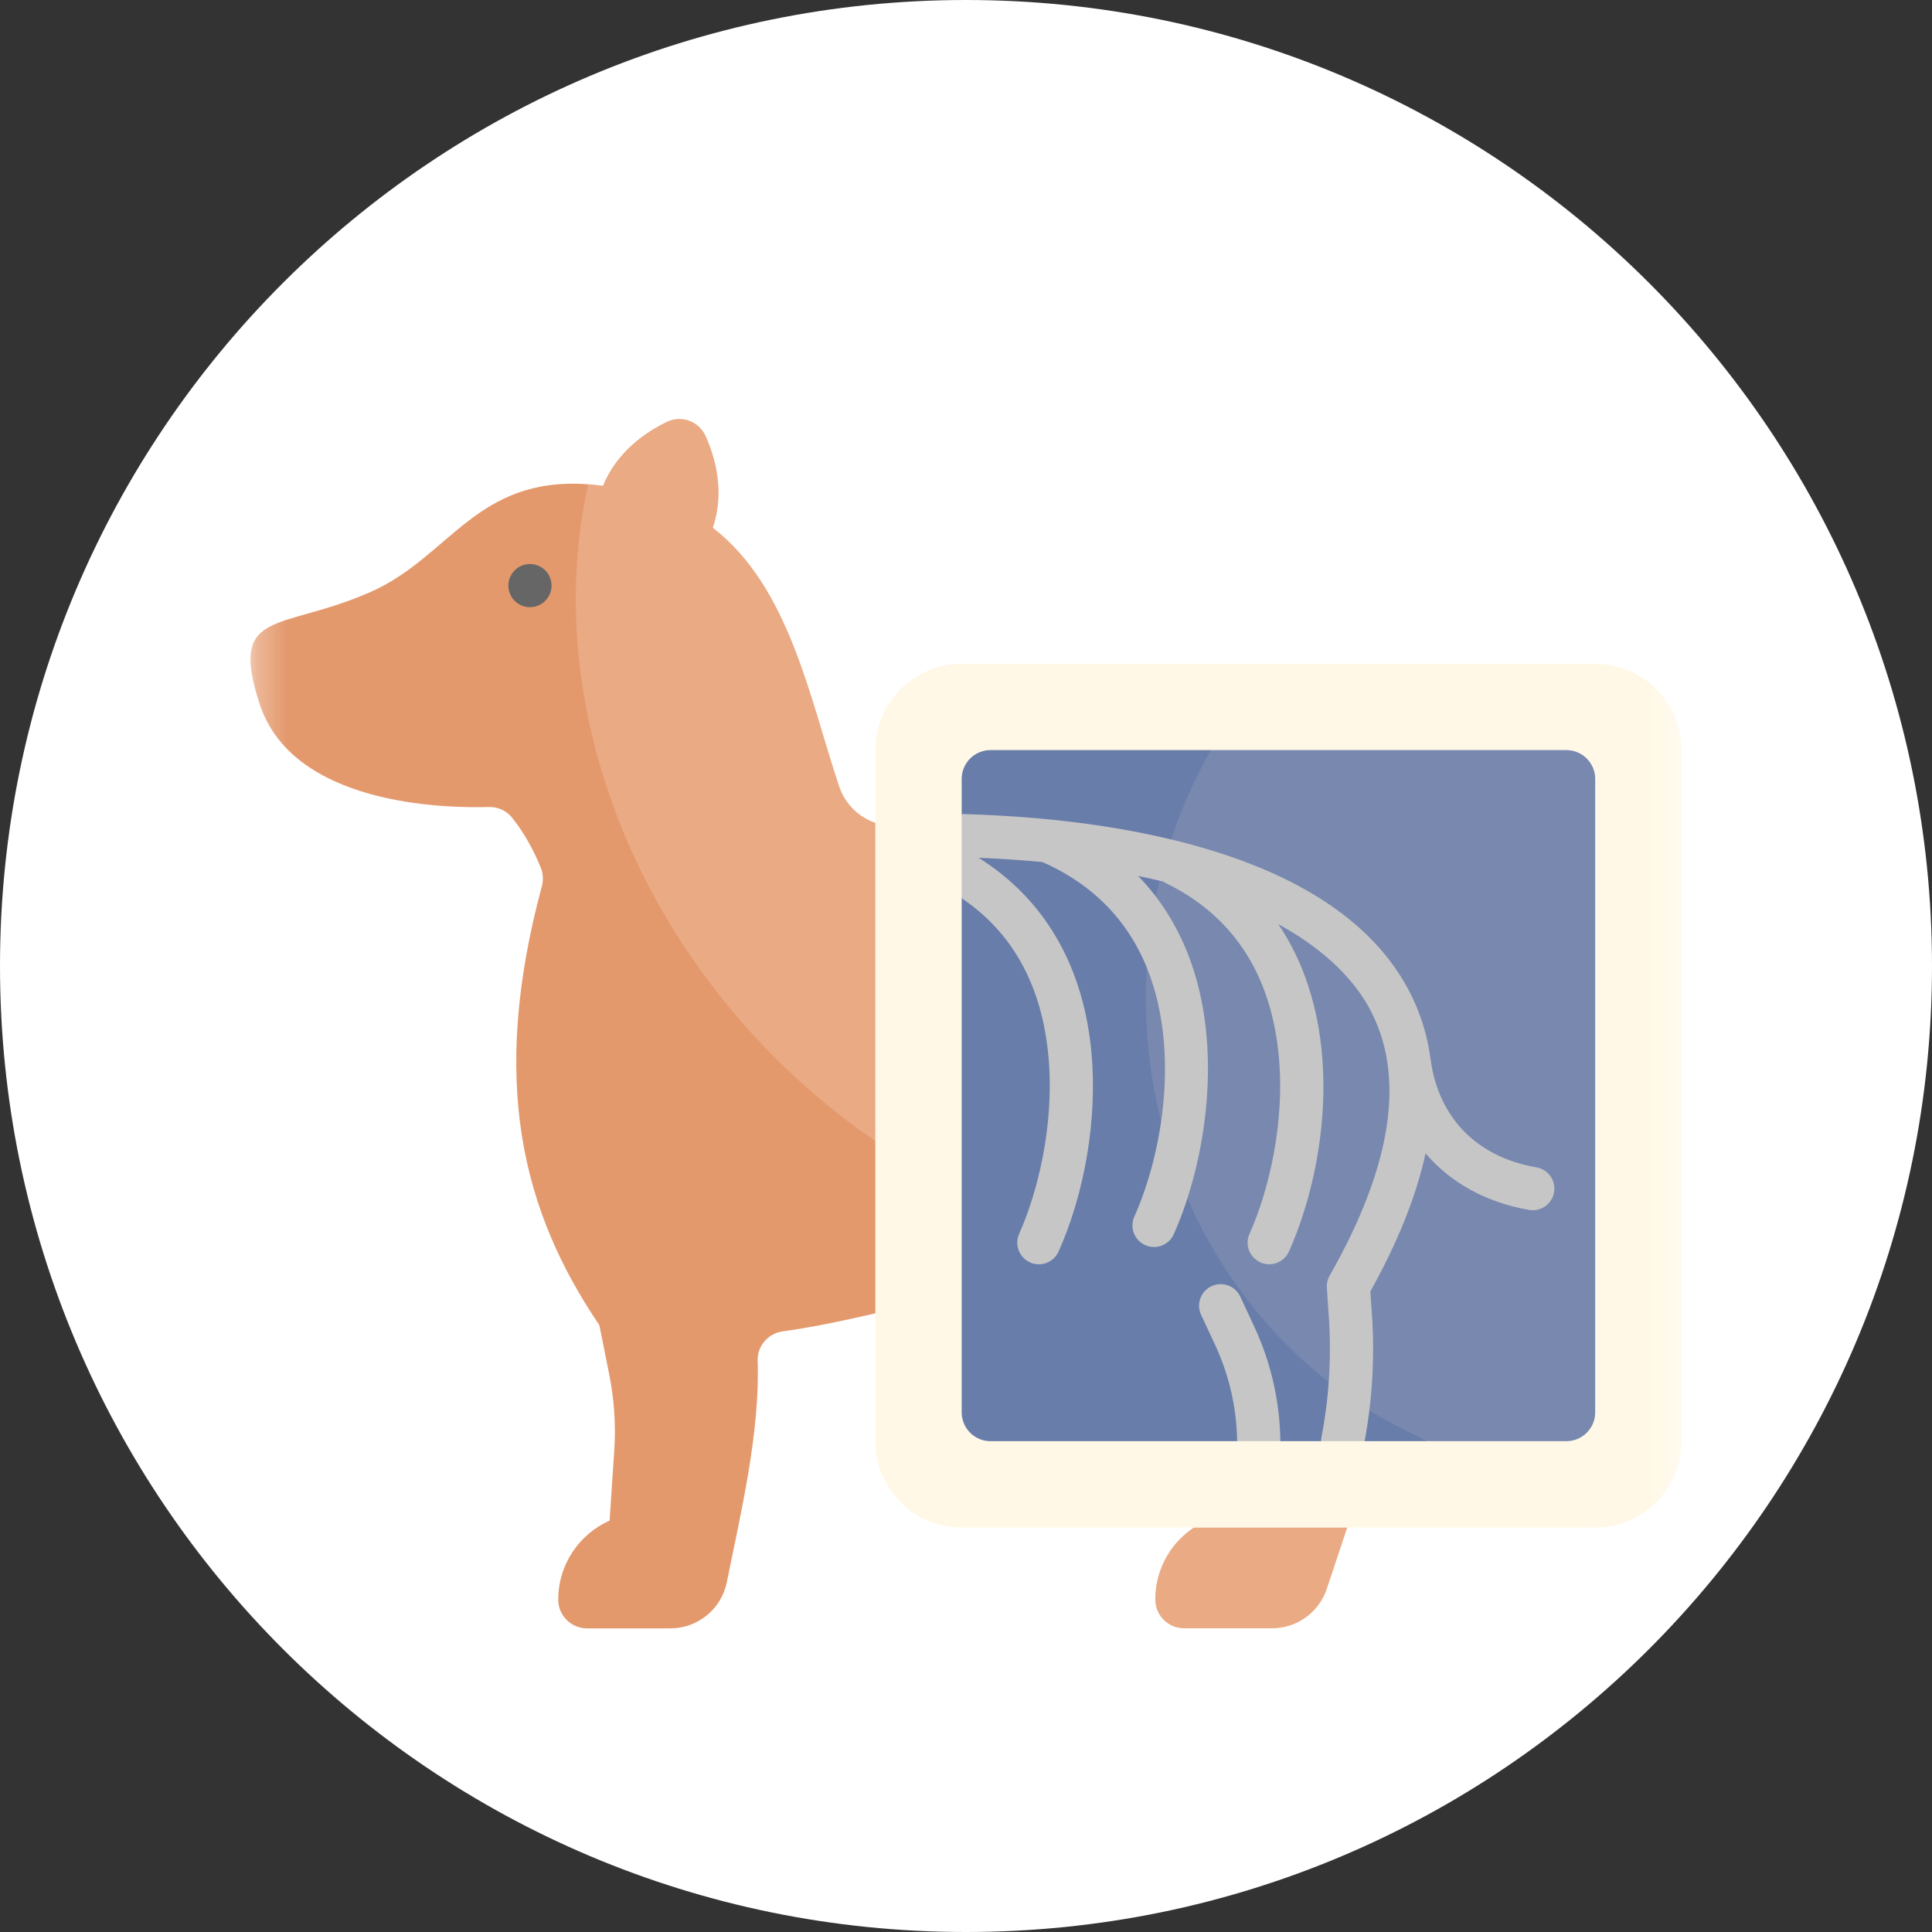 <?xml version="1.0" encoding="UTF-8"?> <svg xmlns="http://www.w3.org/2000/svg" width="64" height="64" viewBox="0 0 64 64" fill="none"><rect x="0" y="0" width="64" height="64" fill="#333333" stroke="none"/><g clip-path="url(#clip0_2469_986)"><path d="M32 64C49.673 64 64 49.673 64 32C64 14.327 49.673 0 32 0C14.327 0 0 14.327 0 32C0 49.673 14.327 64 32 64Z" fill="white"></path><mask id="mask0_2469_986" style="mask-type:luminance" maskUnits="userSpaceOnUse" x="8" y="8" width="48" height="48"><path d="M55.704 8.297H8.297V55.704H55.704V8.297Z" fill="white"></path></mask><g mask="url(#mask0_2469_986)"><path d="M40.579 49.547L40.447 50.206C39.197 50.512 38.27 51.64 38.27 52.985C38.27 53.512 38.697 53.939 39.223 53.939H42.141C42.962 53.939 43.691 53.413 43.951 52.635L44.892 49.81C45.558 47.812 40.938 47.753 40.579 49.547Z" fill="#EAAA83"></path><path d="M30.671 27.514V38.831C27.234 40.214 24.65 37.712 22.909 35.788C18.049 30.418 16.335 21.074 19.483 16.041C19.641 16.052 19.805 16.07 19.974 16.092C20.44 14.954 21.396 14.309 22.097 13.972C22.578 13.74 23.155 13.957 23.375 14.445C23.698 15.164 24.017 16.295 23.614 17.482C26.158 19.453 26.821 23.136 27.8 26.055C28.034 26.75 28.641 27.251 29.369 27.343C29.798 27.398 30.233 27.455 30.671 27.514Z" fill="#EAAA83"></path><path d="M30.671 43.125C29.125 43.463 27.591 43.872 25.922 44.105C25.436 44.173 25.081 44.595 25.098 45.085C25.182 47.456 24.526 50.183 24.078 52.408C23.899 53.3 23.116 53.942 22.206 53.942H19.446C18.92 53.942 18.493 53.516 18.492 52.99C18.492 51.823 19.19 50.817 20.194 50.372L20.348 48.052C20.404 47.213 20.348 46.37 20.184 45.546L19.854 43.897C17.299 40.124 16.208 35.82 17.95 29.356C18.004 29.153 17.993 28.938 17.914 28.743C17.658 28.114 17.341 27.558 16.961 27.084C16.776 26.853 16.491 26.724 16.195 26.733C14.68 26.777 9.69 26.663 8.599 23.314C7.56 20.122 9.3 20.931 12.294 19.601C14.908 18.439 15.771 15.776 19.483 16.042C18.18 21.911 20 28.811 24.859 34.181C26.601 36.106 28.577 37.66 30.671 38.832V43.125Z" fill="#E4996D"></path><path d="M17.555 20.114C17.95 20.114 18.271 19.794 18.271 19.399C18.271 19.004 17.95 18.684 17.555 18.684C17.16 18.684 16.84 19.004 16.84 19.399C16.84 19.794 17.16 20.114 17.555 20.114Z" fill="#666667"></path><path d="M28.996 24.85V47.743C28.996 49.323 30.277 50.604 31.858 50.604H52.843C54.423 50.604 55.704 49.323 55.704 47.743V24.85C55.704 23.269 54.423 21.988 52.843 21.988H31.858C30.277 21.988 28.996 23.27 28.996 24.85Z" fill="#FFF8E6"></path><path d="M52.843 25.802V46.787C52.843 47.313 52.416 47.741 51.889 47.741H47.335C41.675 45.587 37.004 39.721 37.004 33.053C37.004 30.047 37.239 27.197 40.116 24.848H51.889C52.416 24.848 52.843 25.275 52.843 25.802Z" fill="#7888AF"></path><path d="M47.335 47.741H45.206L44.544 46.787L43.763 47.741H42.413L41.674 46.787L40.982 47.741H32.811C32.285 47.741 31.857 47.313 31.857 46.787V29.756L32.239 28.469L31.857 26.966V25.802C31.857 25.275 32.285 24.848 32.811 24.848H40.116C38.746 27.238 37.957 30.047 37.957 33.053C37.958 39.721 41.843 45.425 47.335 47.741Z" fill="#687DAA"></path><path d="M42.413 47.731V47.74H40.982C40.965 46.626 40.717 45.549 40.246 44.537L39.788 43.557C39.621 43.199 39.776 42.773 40.134 42.606C40.493 42.439 40.918 42.594 41.085 42.952L41.542 43.931C42.102 45.131 42.395 46.41 42.413 47.731Z" fill="#C6C6C6"></path><path d="M50.898 38.67C48.912 38.331 47.648 37.01 47.393 35.102C47.276 34.221 47.004 33.4 46.577 32.64C45.501 30.725 43.463 29.263 40.521 28.295C38.134 27.509 35.227 27.061 31.878 26.965H31.857V29.754C33.555 30.898 34.523 32.668 34.733 35.018C34.937 37.277 34.364 39.523 33.76 40.873C33.599 41.235 33.761 41.657 34.122 41.819C34.473 41.98 34.905 41.821 35.067 41.458C35.944 39.496 36.352 37.041 36.158 34.891C35.901 32.02 34.61 29.787 32.42 28.416C33.166 28.446 33.87 28.494 34.535 28.557C36.224 29.305 37.403 30.523 38.04 32.179C39.052 34.809 38.536 38.153 37.576 40.301C37.415 40.662 37.576 41.085 37.937 41.246C38.289 41.407 38.721 41.249 38.882 40.886C39.963 38.467 40.536 34.678 39.376 31.665C38.983 30.644 38.424 29.761 37.703 29.018C37.989 29.077 38.265 29.139 38.532 29.203C38.56 29.223 38.59 29.24 38.621 29.255C40.79 30.315 42.042 32.173 42.34 34.779C42.608 37.11 42.026 39.456 41.391 40.873C41.23 41.235 41.392 41.657 41.753 41.818C42.104 41.98 42.536 41.821 42.698 41.458C43.967 38.619 44.587 33.926 42.346 30.614C44.03 31.533 44.89 32.56 45.33 33.341C46.579 35.564 46.148 38.562 44.05 42.251C43.98 42.37 43.944 42.511 43.954 42.659L44.021 43.651C44.108 44.977 44.026 46.307 43.776 47.604C43.767 47.648 43.763 47.694 43.763 47.739H45.206C45.46 46.365 45.542 44.959 45.448 43.555L45.396 42.776C46.307 41.144 46.916 39.619 47.224 38.206C48.046 39.173 49.221 39.831 50.653 40.08C51.033 40.148 51.415 39.888 51.48 39.498C51.548 39.108 51.287 38.738 50.898 38.67Z" fill="#C6C6C6"></path></g></g><defs><clipPath id="clip0_2469_986"><rect width="64" height="64" fill="white"></rect></clipPath></defs></svg> 